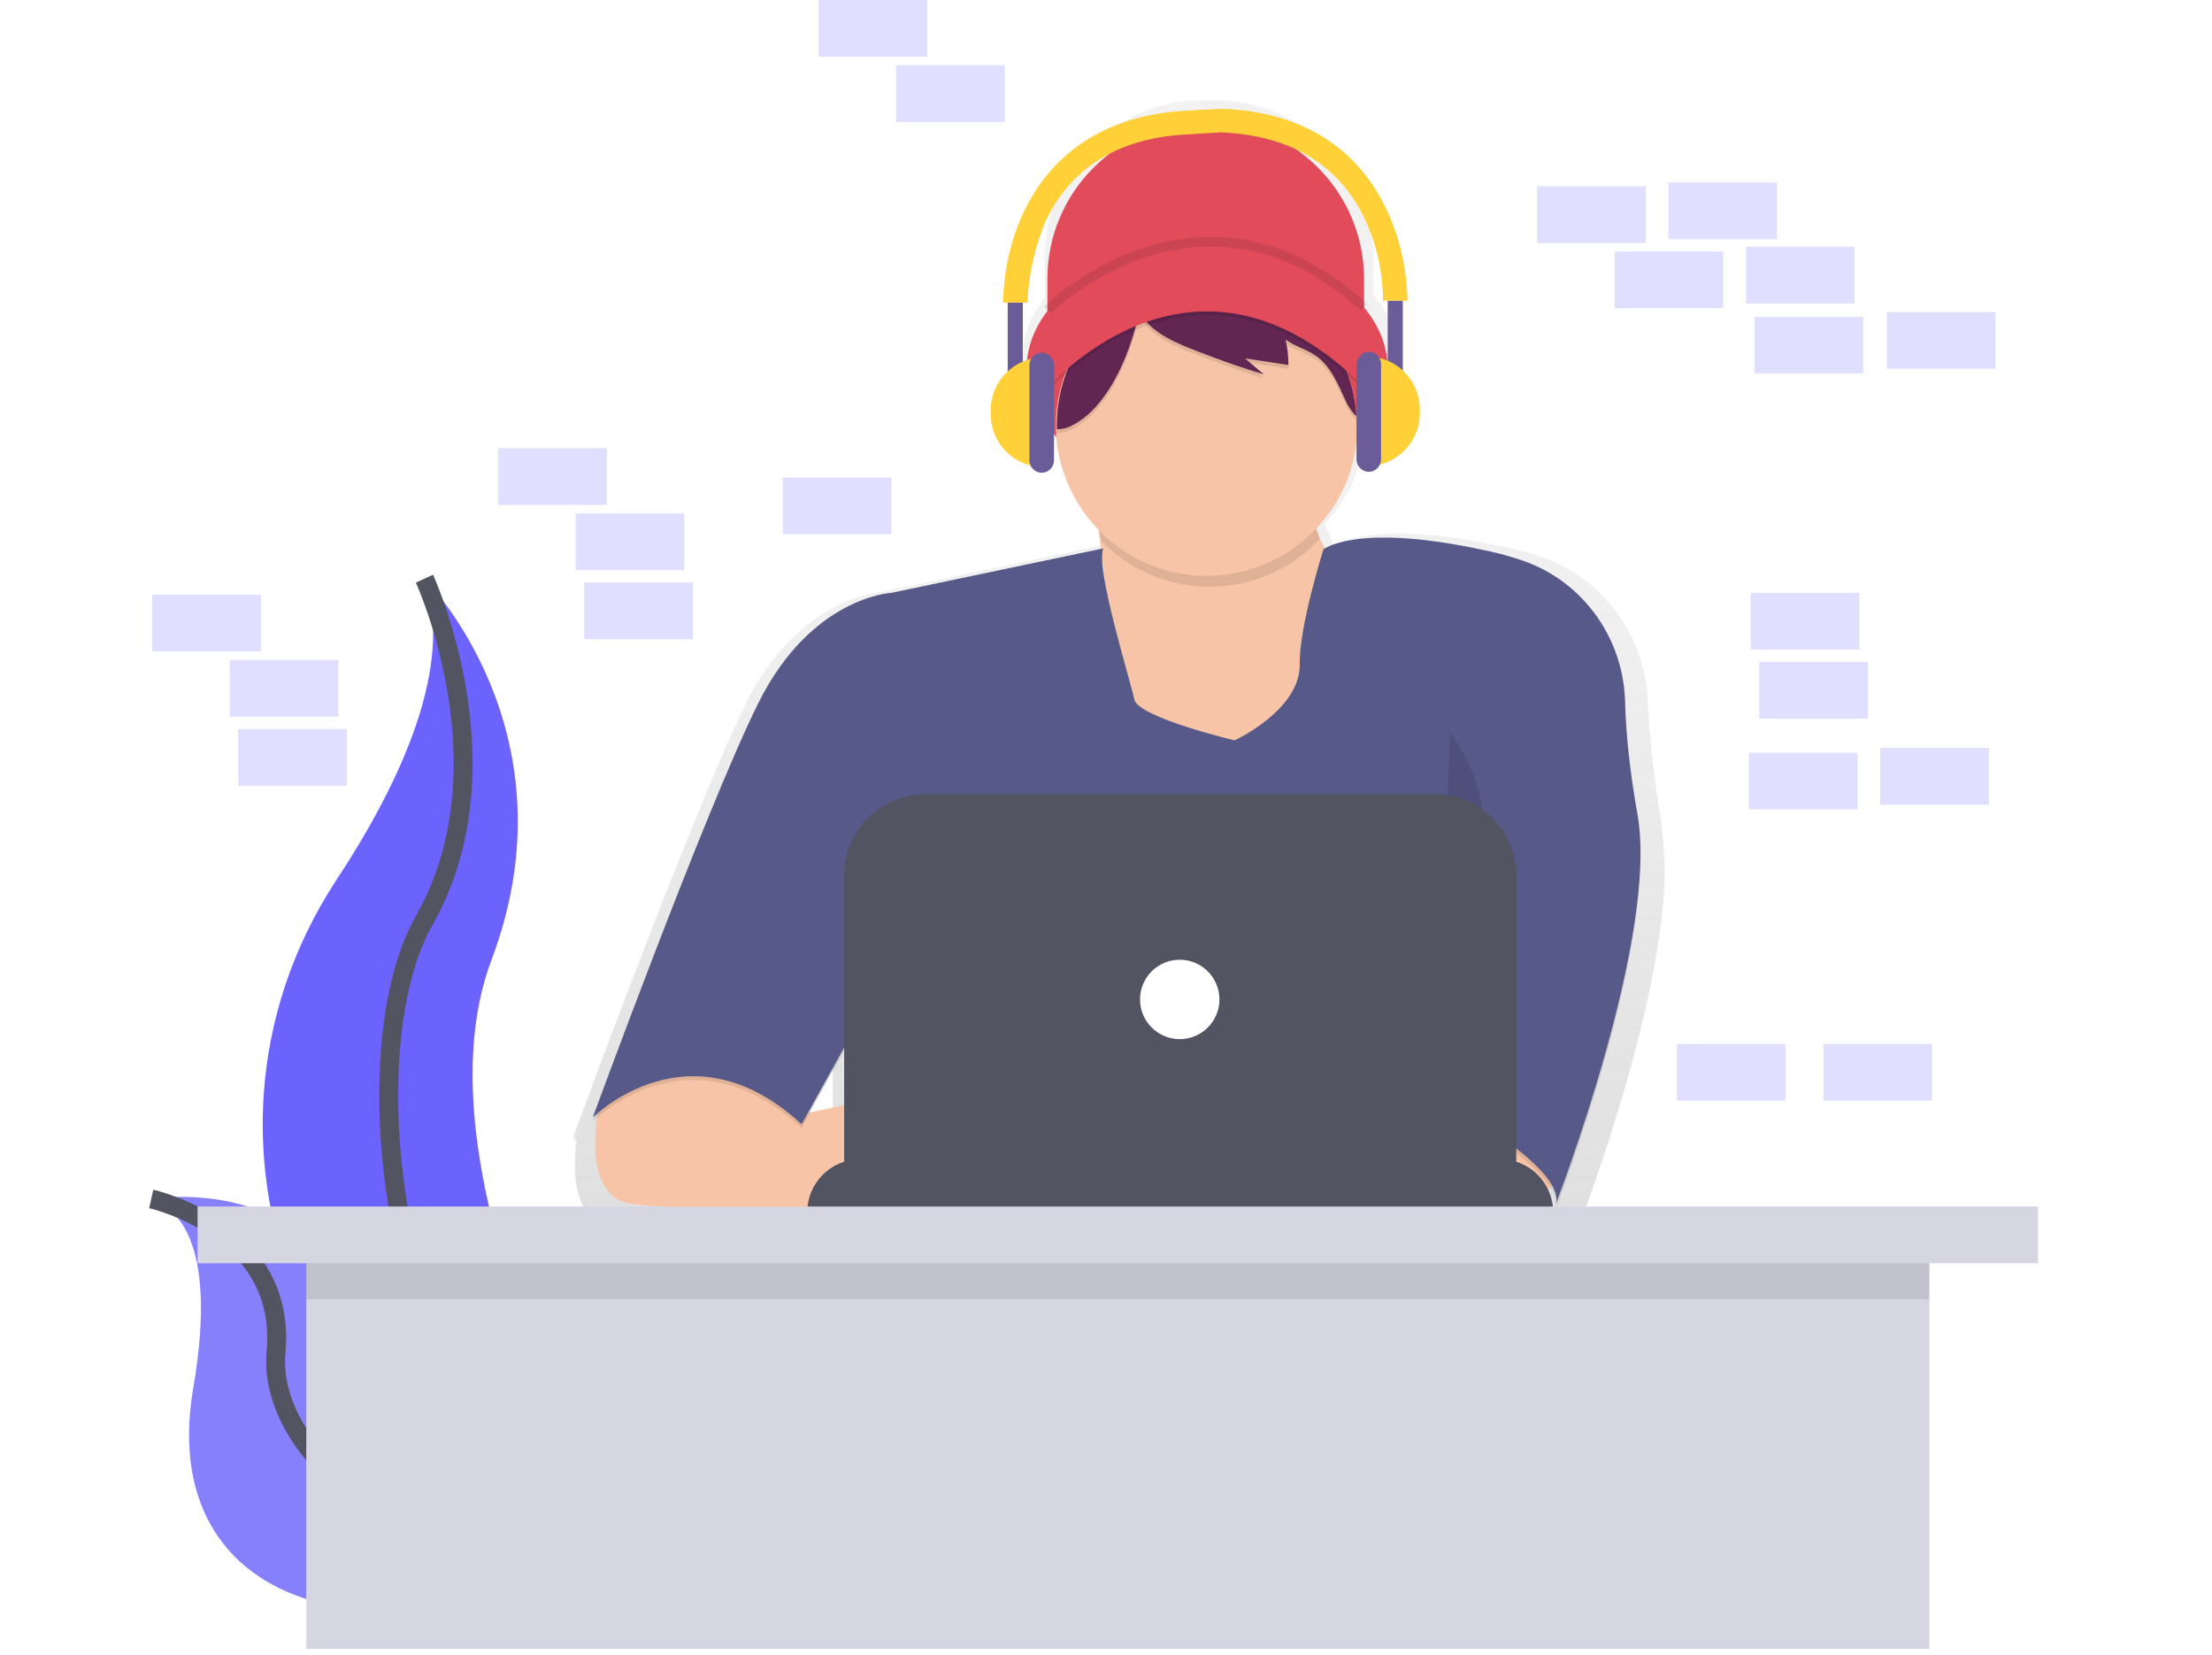 <?xml version="1.0" encoding="UTF-8"?> <!-- Generator: Adobe Illustrator 23.0.1, SVG Export Plug-In . SVG Version: 6.00 Build 0) --> <svg xmlns="http://www.w3.org/2000/svg" xmlns:xlink="http://www.w3.org/1999/xlink" id="Layer_1" x="0px" y="0px" viewBox="0 0 234 175" style="enable-background:new 0 0 234 175;" xml:space="preserve"> <style type="text/css"> .st0{display:none;} .st1{display:inline;opacity:5.000000e-02;fill-rule:evenodd;clip-rule:evenodd;fill:#005694;enable-background:new ;} .st2{display:inline;fill-rule:evenodd;clip-rule:evenodd;fill:#60DEBE;} .st3{display:inline;fill:none;stroke:#9DEBD7;stroke-width:1.745;} .st4{display:inline;fill:none;stroke:#60DEBE;stroke-width:1.745;} .st5{display:inline;fill-rule:evenodd;clip-rule:evenodd;fill:#9DEBD7;} .st6{display:inline;fill-rule:evenodd;clip-rule:evenodd;fill:#FFF5DB;} .st7{display:inline;filter:url(#Adobe_OpacityMaskFilter);} .st8{fill-rule:evenodd;clip-rule:evenodd;fill:#FFFFFF;} .st9{display:inline;mask:url(#b_1_);fill-rule:evenodd;clip-rule:evenodd;fill:#B8F0E2;} .st10{display:inline;filter:url(#Adobe_OpacityMaskFilter_1_);} .st11{display:inline;mask:url(#b_2_);fill-rule:evenodd;clip-rule:evenodd;fill:#5ADEBD;} .st12{display:inline;filter:url(#Adobe_OpacityMaskFilter_2_);} .st13{display:inline;mask:url(#b_3_);fill-rule:evenodd;clip-rule:evenodd;fill:#BACDFE;} .st14{display:inline;filter:url(#Adobe_OpacityMaskFilter_3_);} .st15{display:inline;mask:url(#b_4_);fill-rule:evenodd;clip-rule:evenodd;fill:#789BFF;} .st16{display:inline;filter:url(#Adobe_OpacityMaskFilter_4_);} .st17{display:inline;mask:url(#b_5_);fill-rule:evenodd;clip-rule:evenodd;fill:#FEC9C6;} .st18{display:inline;filter:url(#Adobe_OpacityMaskFilter_5_);} .st19{display:inline;mask:url(#b_6_);fill-rule:evenodd;clip-rule:evenodd;fill:#FF9895;} .st20{display:inline;filter:url(#Adobe_OpacityMaskFilter_6_);} .st21{display:inline;mask:url(#b_7_);fill-rule:evenodd;clip-rule:evenodd;fill:#E0D6DE;} .st22{display:inline;filter:url(#Adobe_OpacityMaskFilter_7_);} .st23{display:inline;mask:url(#b_8_);fill-rule:evenodd;clip-rule:evenodd;fill:#B699AF;} .st24{display:inline;filter:url(#Adobe_OpacityMaskFilter_8_);} .st25{display:inline;mask:url(#b_9_);fill-rule:evenodd;clip-rule:evenodd;fill:#808DA7;} .st26{opacity:0.2;fill:#6C63FF;enable-background:new ;} .st27{fill:#6C63FF;} .st28{fill:none;stroke:#535461;stroke-width:2;stroke-miterlimit:10;} .st29{opacity:0.2;fill:#F5F5F5;enable-background:new ;} .st30{fill:url(#SVGID_1_);} .st31{fill:#E14B5A;} .st32{fill:#F7C4A7;} .st33{opacity:0.1;enable-background:new ;} .st34{fill:#575988;} .st35{opacity:0.1;} .st36{fill:#632652;} .st37{fill:#535461;} .st38{fill:#FFFFFF;} .st39{opacity:0.1;fill:none;stroke:#000000;stroke-miterlimit:10;enable-background:new ;} .st40{fill:#6A5C99;} .st41{fill:#FFD037;} .st42{fill:#D6D6E3;} </style> <g class="st0"> <path class="st1" d="M219.6,107c0,19.2-5,37.1-13.9,52.7l-185.9,0.6C10.8,144.6,5.6,126.4,5.6,107c0-59.1,47.9-107,107-107 S219.6,47.9,219.6,107"></path> <path class="st2" d="M13.9,45.5c-1.7,1.1-1,4.3-0.7,5.7c0.1,0.7,0.4,2-0.4,2.8c-3.5,3.2-5.9,8.7-3.9,13c1,2.2,3.9,3.3,5.9,4.5 c2.9,1.7,3.6,5.9,2.1,8.7c-2.2,3.9-3.7,8.9-1.2,13.1c2.6,4.5,8.8,7,14.1,7.5l0,0c4.2,0.3,8.1,2.5,10.2,6C39.2,97.1,45.7,92,46.2,87 c0.6-5.9-4.1-12.6-9.2-14.2c-2.6-0.8-3.6-3.2-3-5.7c0.4-1.7,0.5-5.4-0.4-8.1c-1.3-3.8-5.2-6.4-11.3-8c-1.1-0.3-1.8-1.5-2.2-2.1 C17.3,45.2,13.9,45.5,13.9,45.5"></path> <path class="st3" d="M16.1,49.5c9.6,17.4,15.6,34.2,21.3,50.2 M15.7,64c5.2,0.5,9.4,3.8,9.4,3.8s0-4.4,2.4-7.1"></path> <path class="st3" d="M23.6,87.5c3.8-0.2,9.8,1.9,10.6,3.4c0,0,0.8-5.1,5.6-8.7"></path> <path class="st4" d="M38.7,103.4c1.6,4.2,4.4,13.5,4.4,13.5"></path> <path class="st5" d="M60.8,38.9c1.7,0.8,1.8,4.1,1.8,5.6c0,0.7,0,2.1,0.9,2.7c3.8,2.6,7.1,7.8,6.2,12.4c-0.5,2.4-2.8,4.1-4.4,5.7 c-2.2,2.3-2,6.6-0.1,9.1c2.8,3.6,5.1,8.3,3.8,13c-1.4,5-6.5,8.7-11,10.1l0,0c-3.8,1.1-6.8,4.1-7.9,8c-1.3-9.9-8.2-13.9-9.6-18.8 c-1.7-5.8,1.1-13.5,5.3-16c2.2-1.3,2.5-3.9,1.6-6.3c-0.7-1.6-1.5-5.3-1.3-8.3c0.4-4,3.4-7.4,8.4-10.2c0.9-0.5,1.3-1.8,1.6-2.5 C57.6,39.2,60.8,38.9,60.8,38.9"></path> <path class="st4" d="M59.6,43.3c-5,19.3-6.9,37.4-8.7,54.6 M62.9,58c-4.6,1.4-7.7,5.6-7.7,5.6s-0.9-4.5-3.6-6.7"></path> <path class="st4" d="M60.8,83.1c-3.4,0.4-8.4,3.7-8.8,5.4c0,0-1.8-5-6.8-7.8"></path> <path class="st3" d="M50.5,102c-0.6,4.5-1.2,14.5-1.2,14.5"></path> <path class="st6" d="M63.1,149.5H27.4c-2.2,0-4-1.8-4-4v-35.3h43.6v35.3C67.1,147.8,65.3,149.5,63.1,149.5"></path> <defs> <filter id="Adobe_OpacityMaskFilter" x="75.2" y="16.6" width="23.5" height="132.8"> <feColorMatrix type="matrix" values="1 0 0 0 0 0 1 0 0 0 0 0 1 0 0 0 0 0 1 0"></feColorMatrix> </filter> </defs> <mask maskUnits="userSpaceOnUse" x="75.2" y="16.6" width="23.5" height="132.8" id="b_1_" style="display:inline;"> <g style="filter:url(#Adobe_OpacityMaskFilter);"> <path id="a_1_" class="st8" d="M0,174.4h233.1V0H0V174.4z"></path> </g> </mask> <path class="st9" d="M75.2,149.5h23.5V16.6H75.2V149.5z"></path> <defs> <filter id="Adobe_OpacityMaskFilter_1_" x="75.2" y="28.3" width="23.5" height="113.1"> <feColorMatrix type="matrix" values="1 0 0 0 0 0 1 0 0 0 0 0 1 0 0 0 0 0 1 0"></feColorMatrix> </filter> </defs> <mask maskUnits="userSpaceOnUse" x="75.2" y="28.3" width="23.5" height="113.1" id="b_2_" style="display:inline;"> <g style="filter:url(#Adobe_OpacityMaskFilter_1_);"> <path id="a_2_" class="st8" d="M0,174.4h233.1V0H0V174.4z"></path> </g> </mask> <path class="st11" d="M89.8,112.7l0-51.8l-5.7-2.8v51.8L89.8,112.7z M89.8,53.7l0-11.9L84.1,39v11.9L89.8,53.7z M89.8,120.5 l-5.7-2.4v6.1l5.7,2.4V120.5z M75.2,30.8h23.5v-2.6H75.2L75.2,30.8z M75.2,141.4h23.5v-2.5H75.2L75.2,141.4z M75.2,135.6h23.5V133 H75.2L75.2,135.6z"></path> <defs> <filter id="Adobe_OpacityMaskFilter_2_" x="125.5" y="4.5" width="34.8" height="147.7"> <feColorMatrix type="matrix" values="1 0 0 0 0 0 1 0 0 0 0 0 1 0 0 0 0 0 1 0"></feColorMatrix> </filter> </defs> <mask maskUnits="userSpaceOnUse" x="125.5" y="4.5" width="34.8" height="147.7" id="b_3_" style="display:inline;"> <g style="filter:url(#Adobe_OpacityMaskFilter_2_);"> <path id="a_3_" class="st8" d="M0,174.4h233.1V0H0V174.4z"></path> </g> </mask> <path class="st13" d="M160.3,150.4l-23.6,1.8L125.5,6.3l23.6-1.8L160.3,150.4z"></path> <defs> <filter id="Adobe_OpacityMaskFilter_3_" x="135.4" y="16.5" width="15.2" height="123.3"> <feColorMatrix type="matrix" values="1 0 0 0 0 0 1 0 0 0 0 0 1 0 0 0 0 0 1 0"></feColorMatrix> </filter> </defs> <mask maskUnits="userSpaceOnUse" x="135.4" y="16.5" width="15.2" height="123.3" id="b_4_" style="display:inline;"> <g style="filter:url(#Adobe_OpacityMaskFilter_3_);"> <path id="a_4_" class="st8" d="M0,174.4h233.1V0H0V174.4z"></path> </g> </mask> <path class="st15" d="M149,119.4l-2.5-32.1l-5.9-2.4l2.5,32.1L149,119.4z M150.6,139.8l-0.8-9.9l-5.9-2.4l0.8,9.9L150.6,139.8z M145.6,74.4l-4.3-55.6l-5.9-2.4l4.3,55.6"></path> <defs> <filter id="Adobe_OpacityMaskFilter_4_" x="98.7" y="40.4" width="29.5" height="109.1"> <feColorMatrix type="matrix" values="1 0 0 0 0 0 1 0 0 0 0 0 1 0 0 0 0 0 1 0"></feColorMatrix> </filter> </defs> <mask maskUnits="userSpaceOnUse" x="98.7" y="40.4" width="29.5" height="109.1" id="b_5_" style="display:inline;"> <g style="filter:url(#Adobe_OpacityMaskFilter_4_);"> <path id="a_5_" class="st8" d="M0,174.4h233.1V0H0V174.4z"></path> </g> </mask> <path class="st17" d="M98.7,149.5h29.5V40.4H98.7V149.5z"></path> <defs> <filter id="Adobe_OpacityMaskFilter_5_" x="110.6" y="52.3" width="5.7" height="89.2"> <feColorMatrix type="matrix" values="1 0 0 0 0 0 1 0 0 0 0 0 1 0 0 0 0 0 1 0"></feColorMatrix> </filter> </defs> <mask maskUnits="userSpaceOnUse" x="110.6" y="52.3" width="5.7" height="89.2" id="b_6_" style="display:inline;"> <g style="filter:url(#Adobe_OpacityMaskFilter_5_);"> <path id="a_6_" class="st8" d="M0,174.4h233.1V0H0V174.4z"></path> </g> </mask> <path class="st19" d="M116.2,100.5l0-45.4l-5.7-2.8v45.4L116.2,100.5z M116.2,141.5l0-21l-5.7-2.8v21L116.2,141.5z M116.2,107.6 l-5.7-2.4v6.1l5.7,2.4V107.6z"></path> <defs> <filter id="Adobe_OpacityMaskFilter_6_" x="163.4" y="127.6" width="69.8" height="21.7"> <feColorMatrix type="matrix" values="1 0 0 0 0 0 1 0 0 0 0 0 1 0 0 0 0 0 1 0"></feColorMatrix> </filter> </defs> <mask maskUnits="userSpaceOnUse" x="163.4" y="127.6" width="69.8" height="21.7" id="b_7_" style="display:inline;"> <g style="filter:url(#Adobe_OpacityMaskFilter_6_);"> <path id="a_7_" class="st8" d="M0,174.4h233.1V0H0V174.4z"></path> </g> </mask> <path class="st21" d="M163.4,149.4h69.8v-21.7h-69.8V149.4z"></path> <defs> <filter id="Adobe_OpacityMaskFilter_7_" x="168.8" y="137" width="58.9" height="4"> <feColorMatrix type="matrix" values="1 0 0 0 0 0 1 0 0 0 0 0 1 0 0 0 0 0 1 0"></feColorMatrix> </filter> </defs> <mask maskUnits="userSpaceOnUse" x="168.8" y="137" width="58.9" height="4" id="b_8_" style="display:inline;"> <g style="filter:url(#Adobe_OpacityMaskFilter_7_);"> <path id="a_8_" class="st8" d="M0,174.4h233.1V0H0V174.4z"></path> </g> </mask> <path class="st23" d="M168.8,141l48.8,0l2-4h-48.8L168.8,141z M226,141l1.7-4h-4.3l-1.7,4H226z"></path> <defs> <filter id="Adobe_OpacityMaskFilter_8_" x="0" y="149.4" width="226.2" height="24.9"> <feColorMatrix type="matrix" values="1 0 0 0 0 0 1 0 0 0 0 0 1 0 0 0 0 0 1 0"></feColorMatrix> </filter> </defs> <mask maskUnits="userSpaceOnUse" x="0" y="149.4" width="226.2" height="24.9" id="b_9_" style="display:inline;"> <g style="filter:url(#Adobe_OpacityMaskFilter_8_);"> <path id="a_9_" class="st8" d="M0,174.4h233.1V0H0V174.4z"></path> </g> </mask> <path class="st25" d="M27.6,174.4h11v-8.7h-11V174.4z M187.6,174.4h11v-8.7h-11V174.4z M224.2,165.7H2l-2-16.3h226.2L224.2,165.7z"></path> </g> <rect x="185.2" y="62.7" class="st26" width="11.5" height="6"></rect> <rect x="186.1" y="70" class="st26" width="11.5" height="6"></rect> <rect x="176.5" y="19.3" class="st26" width="11.5" height="6"></rect> <rect x="184.7" y="26.1" class="st26" width="11.5" height="6"></rect> <rect x="162.6" y="19.7" class="st26" width="11.5" height="6"></rect> <rect x="199.6" y="33" class="st26" width="11.5" height="6"></rect> <rect x="185.6" y="33.5" class="st26" width="11.5" height="6"></rect> <rect x="170.8" y="26.6" class="st26" width="11.5" height="6"></rect> <rect x="198.9" y="79.1" class="st26" width="11.5" height="6"></rect> <rect x="185" y="79.6" class="st26" width="11.5" height="6"></rect> <path class="st27" d="M44.9,61.2c0,0,16.2,16.2,7.1,40.3s15.7,64.2,15.7,64.2s-0.3,0-0.8-0.1c-33.4-5.9-49.9-44-31.4-72.4 C42.5,82.6,48.1,70.3,44.9,61.2z"></path> <path class="st28" d="M44.9,61.2c0,0,9.2,19.9,0,36.1s-1.6,61.8,22.8,68.4"></path> <path class="st27" d="M16,126.8c0,0,18.5-3,20.2,13.7c1.7,16.6,35.6,18.9,35.6,18.9s-0.2,0.2-0.6,0.4c-28,18.4-54.8,11.7-50.8-12.7 C22,138,21.8,128.9,16,126.8z"></path> <path class="st29" d="M16,126.8c0,0,18.5-3,20.2,13.7c1.7,16.6,35.6,18.9,35.6,18.9s-0.2,0.2-0.6,0.4c-28,18.4-54.8,11.7-50.8-12.7 C22,138,21.8,128.9,16,126.8z"></path> <path class="st28" d="M16,126.8c0,0,14.4,3.2,13.2,16.2s21.4,28.8,42.7,16.3"></path> <rect x="16.1" y="62.9" class="st26" width="11.5" height="6"></rect> <rect x="24.3" y="69.8" class="st26" width="11.5" height="6"></rect> <rect x="86.6" class="st26" width="11.5" height="6"></rect> <rect x="177.4" y="110.4" class="st26" width="11.5" height="6"></rect> <rect x="25.2" y="77.1" class="st26" width="11.5" height="6"></rect> <rect x="94.8" y="6.9" class="st26" width="11.5" height="6"></rect> <rect x="52.7" y="47.4" class="st26" width="11.5" height="6"></rect> <rect x="60.9" y="54.3" class="st26" width="11.5" height="6"></rect> <rect x="82.8" y="50.5" class="st26" width="11.5" height="6"></rect> <rect x="61.8" y="61.6" class="st26" width="11.5" height="6"></rect> <rect x="192.9" y="110.4" class="st26" width="11.5" height="6"></rect> <linearGradient id="SVGID_1_" gradientUnits="userSpaceOnUse" x1="267.683" y1="-11.118" x2="267.683" y2="109.085" gradientTransform="matrix(1 0 0 -1 -149.42 119.5)"> <stop offset="0" style="stop-color:#808080;stop-opacity:0.25"></stop> <stop offset="0.54" style="stop-color:#808080;stop-opacity:0.12"></stop> <stop offset="1" style="stop-color:#808080;stop-opacity:0.1"></stop> </linearGradient> <path class="st30" d="M175.7,86.7c-0.7-4.2-1.2-8.4-1.4-12.6l0,0c-0.3-7.1-5-13.3-11.8-15.4c-1.2-0.4-2.5-0.7-4-1 c-12.9-2.7-16.8-0.3-17.3,0c-0.4-0.7-0.7-1.4-1-2.1c0-0.1,0-0.2-0.1-0.2c2.6-2.7,4.1-6.2,4.4-9.9c2.2-2.2,3.4-4.8,3.4-7.6 c0-2.4-0.9-4.7-2.6-6.7v-3.9c0-9.2-7.5-16.7-16.7-16.7l0,0h-1.4c-9.2,0-16.7,7.5-16.7,16.7l0,0v4.2c-1.5,1.9-2.3,4.1-2.3,6.4 c0,2.8,1.2,5.4,3.3,7.5c0.3,3.9,1.9,7.5,4.6,10.3c0.1,0.6,0.2,1.3,0.3,2l-23.1,4.9c0,0-8.9,0.4-14.6,12.2 c-4.8,10-14.5,35.7-17.3,43.4l0,0c-0.5,1.4-0.8,2.2-0.8,2.2s0.1-0.1,0.3-0.3l-0.3,0.7c0,0,0.1-0.1,0.4-0.4c-0.4,3.2-0.5,8.7,3.7,9.4 c3.5,0.6,12.6,0.8,19.4,0.9l0,0h0.5c4.5,0.1,8,0.1,8,0.1v-0.1h73.7v-0.8c0-0.7-0.1-1.4-0.4-2l0.1-0.1c0.4,0.5,0.7,1.1,0.8,1.8 c0,0.1,0,0.1,0,0.2l0-0.1c0,0.2,0,0.4,0,0.6c0,0,9.5-24.4,9.3-38.9C176,89.7,175.9,88.2,175.7,86.7z M116.7,60.8 c-0.1-0.7-0.2-1.4-0.2-2.1c0,0,0,0,0,0C116.6,59.4,116.7,60.1,116.7,60.8z M88.1,113.1v5.8l-3.6,0.8L88.1,113.1z"></path> <path class="st31" d="M127.6,12.8L127.6,12.8c9.2,0,16.7,7.5,16.7,16.7v7.1l0,0h-33.5l0,0v-7.1C110.8,20.3,118.3,12.8,127.6,12.8z"></path> <ellipse class="st31" cx="127.7" cy="39" rx="19.1" ry="13.1"></ellipse> <path class="st32" d="M115.5,51.7c0,0,4,20.8,0,26.5c-4,5.6,12.2,7.8,12.2,7.8l16.7-6.1l2.3-15c0,0-10.2-5.7-8.1-17.3L115.5,51.7z"></path> <path class="st32" d="M164.9,122c0,0,1.1,4.6-4.7,5.4c-3.4,0.5-6.8,0.5-10.2-0.1l-1.3-11.5h13.4L164.9,122z"></path> <path class="st32" d="M63.5,116.1c0,0-2.5,10.3,3.2,11.2c5.7,0.9,26.8,0.9,26.8,0.9v-12.2l-9.5,2l-9-8.6L63.5,116.1z"></path> <path class="st33" d="M116.7,58.4l-22.4,4.7c0,0-8.5,0.4-14.1,11.7s-17.5,43.8-17.5,43.8s10.2-10.3,22.1,0.7l8-14.4l-1.8,22.8h61.7 V117c0,0,12.9,6.9,11.9,10.8c0,0,11-28.4,8.6-41.3c-0.7-4-1.2-8-1.3-12.1l0,0c-0.3-6.8-4.8-12.8-11.4-14.8c-1.2-0.4-2.4-0.7-3.9-1 c-13.2-2.8-16.6,0-16.6,0s-2.6,8.3-2.5,12.1c0.1,4.9-6.9,8.1-6.9,8.1s-10.3-2.5-10.8-4.4S115.9,60.8,116.7,58.4z"></path> <path class="st34" d="M116.7,58l-22.4,4.7c0,0-8.5,0.4-14.1,11.7s-17.5,43.8-17.5,43.8s10.2-10.3,22.1,0.7l8-14.4l-1.8,22.8h61.7 v-10.8c0,0,12.9,6.9,11.9,10.8c0,0,11-28.4,8.6-41.3c-0.7-4-1.2-8-1.3-12.1l0,0c-0.3-6.8-4.8-12.8-11.4-14.8c-1.2-0.4-2.4-0.7-3.9-1 c-13.2-2.8-16.6,0-16.6,0s-2.6,8.3-2.5,12.1c0.1,4.9-6.9,8.1-6.9,8.1S120.5,75.9,120,74C119.6,72,115.9,60.3,116.7,58z"></path> <path class="st33" d="M139.6,57c-0.9-2.7-1.2-5.5-0.6-8.3l-23.2,4.1c0,0,0.3,1.8,0.7,4.4c6.1,6.3,16.2,6.5,22.5,0.4 C139.2,57.4,139.4,57.2,139.6,57L139.6,57z"></path> <path class="st32" d="M143.6,45c0,8.8-7.2,15.9-16,15.9c-8.6,0-15.6-6.9-15.9-15.5c0-0.1,0-0.3,0-0.4c0-6.1,3.5-11.6,8.9-14.3 c0.5-0.2,1-0.4,1.5-0.6c2.6-1,5.4-1.2,8.2-0.8l0,0c7.3,1.2,12.7,7.3,13.2,14.6C143.6,44.3,143.6,44.7,143.6,45z"></path> <g class="st35"> <path d="M122.1,30.5L122.1,30.5c-0.5,0.2-1,0.4-1.4,0.6c-5.5,2.7-8.9,8.2-8.9,14.3c0,0.1,0,0.3,0,0.4c0.5,0,1-0.1,1.4-0.3 c3.9-1.8,6.2-7.4,7.1-11.2C120.6,32.8,120.9,31.3,122.1,30.5z"></path> <path d="M134.3,30.9c-1.3-0.6-2.6-1-4-1.2c1.1,0.3,2.1,0.9,2.8,1.8c0.4,0.5,0.6,1,0.9,1.6c-4.3-1.9-9.2-1.8-13.4,0.3 c1,2.2,4.1,3.4,6.2,4.2c2.3,0.9,4.6,1.7,6.9,2.4l-2-1.7l4.6,0.7c0-0.9-0.1-1.8-0.3-2.7c0.9,0.7,2.1,1,3,1.6 c1.8,1.1,2.6,3.3,3.5,5.2c0.3,0.5,0.6,1,1,1.3C143.1,38.5,139.6,33.3,134.3,30.9z"></path> </g> <path class="st36" d="M122.1,30.1L122.1,30.1c-0.5,0.2-1,0.4-1.4,0.6c-5.5,2.7-8.9,8.2-8.9,14.3c0,0.1,0,0.3,0,0.4 c0.5,0,1-0.1,1.4-0.3c3.9-1.8,6.2-7.4,7.1-11.2C120.6,32.5,120.9,30.9,122.1,30.1z"></path> <path class="st36" d="M134.3,30.5c-1.3-0.6-2.6-1-4-1.2c1.1,0.3,2.1,0.9,2.8,1.8c0.4,0.5,0.6,1,0.9,1.6c-4.3-1.9-9.2-1.8-13.4,0.3 c1,2.2,4.1,3.4,6.2,4.2c2.3,0.9,4.6,1.7,6.9,2.4l-2-1.7l4.6,0.7c0-0.9-0.1-1.8-0.3-2.7c0.9,0.7,2.1,1,3,1.6c1.8,1.1,2.6,3.3,3.5,5.2 c0.3,0.5,0.6,1,1,1.3C143.1,38.1,139.6,33,134.3,30.5z"></path> <path class="st33" d="M109.9,42.4c0,0,16.4-20.4,35.4,0l-1.6-4.6c0,0-8.9-13-15.2-10.2s-12.5,4.8-12.5,4.8L109.9,42.4z"></path> <path class="st31" d="M109.9,42c0,0,16.4-20.4,35.4,0l-1.6-4.6c0,0-8.9-13-15.2-10.2s-12.5,4.8-12.5,4.8L109.9,42z"></path> <path class="st33" d="M96.4,86c0,0-3.5,9.4,1.4,17.8c4.9,8.4-4.3,11.9-4.3,11.9"></path> <path class="st33" d="M153.4,77.5c0,0,6.1,7.7,2.1,14.6s-3.7,23.5-3.7,23.5"></path> <path class="st37" d="M91,122.6h67.7c3.1,0,5.6,2.5,5.6,5.6l0,0l0,0H85.4l0,0l0,0C85.4,125.1,87.9,122.6,91,122.6z"></path> <path class="st37" d="M97.9,84h53.9c4.8,0,8.6,3.9,8.6,8.6v31.3l0,0H89.3l0,0V92.6C89.3,87.8,93.2,84,97.9,84z"></path> <circle class="st38" cx="124.8" cy="105.7" r="4.2"></circle> <path class="st39" d="M110.8,32.8c0,0,16.1-16.1,33.5-0.3"></path> <rect x="146.8" y="31.8" class="st40" width="1.6" height="9.2"></rect> <path class="st41" d="M144.6,37.7L144.6,37.7c3.1,0,5.6,2.5,5.6,5.6v0.4c0,3.1-2.5,5.6-5.6,5.6l0,0l0,0V37.7L144.6,37.7z"></path> <path class="st40" d="M144.8,37.2L144.8,37.2c0.7,0,1.3,0.6,1.3,1.3v10.1c0,0.7-0.6,1.3-1.3,1.3l0,0c-0.7,0-1.3-0.6-1.3-1.3V38.5 C143.6,37.8,144.1,37.2,144.8,37.2z"></path> <rect x="106.6" y="32" class="st40" width="1.6" height="9.2"></rect> <path class="st41" d="M110.4,49.4L110.4,49.4c-3.1,0-5.6-2.5-5.6-5.6v-0.4c0-3.1,2.5-5.6,5.6-5.6l0,0l0,0V49.4L110.4,49.4z"></path> <path class="st40" d="M110.2,50L110.2,50c-0.7,0-1.3-0.6-1.3-1.3V38.6c0-0.7,0.6-1.3,1.3-1.3l0,0c0.7,0,1.3,0.6,1.3,1.3v10.1 C111.5,49.4,110.9,50,110.2,50z"></path> <path class="st41" d="M146.6,22c-2.2-4.6-7-10.1-17.3-10.5v0h-0.1l0,0l-3.6,0.2v0c-10.2,0.5-15,6-17.2,10.5 c-1.5,3.1-2.2,6.4-2.3,9.8l1.3,0l1.3,0c0.1-3,0.8-6,2-8.8c2.8-5.7,7.9-8.7,15.2-9l0,0l3.2-0.2l0,0c7.3,0.3,12.4,3.3,15.2,9 c1.3,2.7,2,5.7,2,8.8l1.3,0l1.3,0C148.8,28.4,148.1,25.1,146.6,22z"></path> <rect x="32.4" y="128.3" class="st42" width="171.7" height="46.1"></rect> <rect x="32.4" y="131.4" class="st33" width="171.7" height="6"></rect> <rect x="20.9" y="127.6" class="st42" width="194.7" height="6"></rect> </svg> 